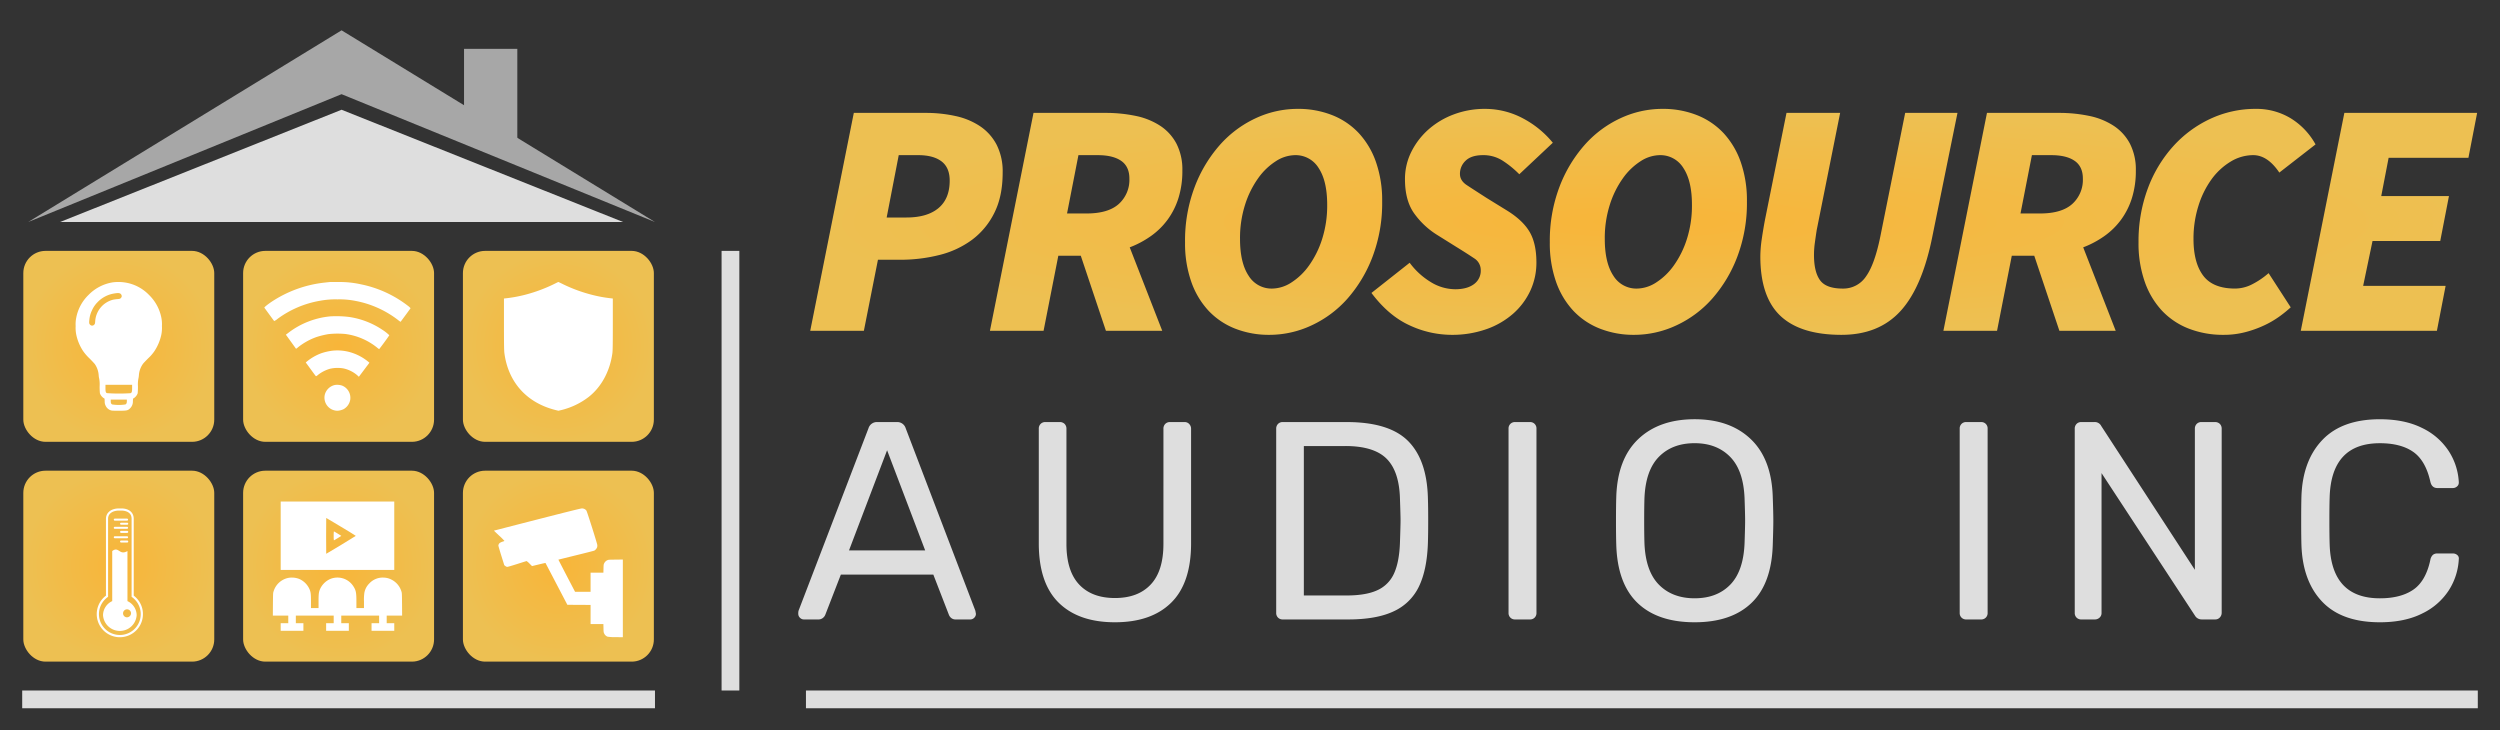 <svg xmlns="http://www.w3.org/2000/svg" xmlns:xlink="http://www.w3.org/1999/xlink" id="Component_3_1" data-name="Component 3 &#x2013; 1" width="1126" height="329" viewBox="0 0 1126 329"><rect x="0" y="0" width="1126" height="329" fill="#333333" stroke="none"/><defs><style>      .cls-1 {        fill: none;      }      .cls-2 {        fill: url(#radial-gradient);      }      .cls-3 {        fill: #fff;      }      .cls-4 {        fill: #dedede;      }      .cls-5 {        fill: #a7a7a7;      }    </style><radialGradient id="radial-gradient" cx="0.5" cy="0.5" r="0.5" gradientUnits="objectBoundingBox"><stop offset="0" stop-color="#f8b539"></stop><stop offset="1" stop-color="#edc052"></stop></radialGradient></defs><rect id="Rectangle_31" data-name="Rectangle 31" class="cls-1" width="1126" height="329"></rect><rect id="Rectangle_32" data-name="Rectangle 32" class="cls-2" width="86" height="86" rx="10" transform="translate(10.5 113)"></rect><rect id="Rectangle_33" data-name="Rectangle 33" class="cls-2" width="86" height="86" rx="10" transform="translate(109.5 113)"></rect><rect id="Rectangle_34" data-name="Rectangle 34" class="cls-2" width="86" height="86" rx="10" transform="translate(208.5 113)"></rect><rect id="Rectangle_35" data-name="Rectangle 35" class="cls-2" width="86" height="86" rx="10" transform="translate(10.5 212)"></rect><rect id="Rectangle_36" data-name="Rectangle 36" class="cls-2" width="86" height="86" rx="10" transform="translate(109.5 212)"></rect><rect id="Rectangle_37" data-name="Rectangle 37" class="cls-2" width="86" height="86" rx="10" transform="translate(208.5 212)"></rect><g id="_011-cinema" data-name="011-cinema" transform="translate(122.988 737.899)"><path id="Path_3296" data-name="Path 3296" class="cls-3" d="M31-496.6v15.4H82.154V-512H31Zm27.191-4.035c3.649,2.183,6.627,4.024,6.627,4.092,0,.091-13.152,8.071-13.311,8.071-.023,0-.045-3.638-.045-8.071s.023-8.071.045-8.071S54.542-502.826,58.191-500.632Z" transform="translate(-27.565)"></path><path id="Path_3297" data-name="Path 3297" class="cls-3" d="M241-391.78a11.483,11.483,0,0,0,.091,2.023c.25-.091,3.319-1.967,3.319-2.023s-3.069-1.932-3.319-2.023A11.482,11.482,0,0,0,241-391.78Z" transform="translate(-213.693 -104.76)"></path><path id="Path_3298" data-name="Path 3298" class="cls-3" d="M6.846-210.755a8.753,8.753,0,0,0-6.6,6.025c-.261.773-.261.921-.307,5.877L-.1-193.76H6.846v3.41H3.435v3.41H13.666v-3.41h-3.41v-3.41H27.307v3.41H23.9v3.41H34.128v-3.41h-3.41v-3.41H47.769v3.41h-3.41v3.41H54.589v-3.41h-3.41v-3.41h6.946l-.034-5.093c-.045-4.945-.045-5.1-.307-5.877A8.774,8.774,0,0,0,53.293-210a7.96,7.96,0,0,0-3.365-.887,8.234,8.234,0,0,0-6.593,2.649,7.8,7.8,0,0,0-2.205,4.161,21.517,21.517,0,0,0-.182,3.9v3.012h-3.41v-3.012c0-4-.216-5.036-1.421-6.877a8.5,8.5,0,0,0-10.424-3.183,9,9,0,0,0-4.57,4.615c-.534,1.307-.637,2.183-.637,5.445v3.012h-3.41v-3.012c0-3.285-.1-4.161-.648-5.456a8.956,8.956,0,0,0-4.672-4.661A9.082,9.082,0,0,0,6.846-210.755Z" transform="translate(0 -266.858)"></path></g><g id="_003-bulb" data-name="003-bulb" transform="translate(-66.534 614.774)"><path id="Path_3301" data-name="Path 3301" class="cls-3" d="M117.4-487.615a19.534,19.534,0,0,0-11.005,5.69,19.319,19.319,0,0,0-5.5,10.13,14.746,14.746,0,0,0-.288,3.877,15.534,15.534,0,0,0,.275,3.877,21.235,21.235,0,0,0,3.164,7.5,21.711,21.711,0,0,0,2.826,3.227c1.113,1.126,2.2,2.276,2.4,2.564a10.112,10.112,0,0,1,1.713,5.027,9.791,9.791,0,0,0,.25,1.613,14.153,14.153,0,0,1,.175,3.252,28.549,28.549,0,0,0,.125,3.227,4.329,4.329,0,0,0,1.526,2.039l.563.375.063,1.213a3.917,3.917,0,0,0,.463,2.026,3.829,3.829,0,0,0,2.139,1.963c.563.213.975.238,3.752.238,3.627,0,4.064-.088,5.065-1.076A4.219,4.219,0,0,0,126.388-434l.063-1.213.563-.375a4.329,4.329,0,0,0,1.526-2.039,28.555,28.555,0,0,0,.125-3.227,14.154,14.154,0,0,1,.175-3.252,9.791,9.791,0,0,0,.25-1.613,9.935,9.935,0,0,1,1.876-5.228c.238-.313,1.3-1.438,2.364-2.489a19.23,19.23,0,0,0,2.7-3.1,21.431,21.431,0,0,0,3.164-7.5,15.535,15.535,0,0,0,.275-3.877,15.018,15.018,0,0,0-.275-3.839,19.506,19.506,0,0,0-5.528-10.167,19.049,19.049,0,0,0-9.817-5.44A19.765,19.765,0,0,0,117.4-487.615Zm3.2,5.015a1.408,1.408,0,0,1,.75,1.413,1.643,1.643,0,0,1-.425.688c-.325.313-.5.363-1.6.45a15.748,15.748,0,0,0-1.863.263,10.7,10.7,0,0,0-8.041,9.58c-.088,1.226-.125,1.326-.488,1.688a1.218,1.218,0,0,1-1.776.038c-.488-.463-.538-.813-.375-2.289a12.238,12.238,0,0,1,1.188-4.24,11.977,11.977,0,0,1,2.376-3.527,13.276,13.276,0,0,1,7-3.939C119.172-482.825,120.047-482.863,120.6-482.6Zm5.44,42.608c0,1.626-.125,2.064-.688,2.314a80.079,80.079,0,0,1-10.68-.025c-.525-.275-.638-.688-.638-2.3v-1.463h12.006Zm-2.376,5.9c0,.825-.163,1.2-.625,1.476a19.328,19.328,0,0,1-6,0c-.463-.275-.625-.65-.625-1.476v-.688h7.254Z" transform="translate(0)"></path></g><g id="_004-wifi" data-name="004-wifi" transform="translate(118.262 607.55)"><path id="Path_3302" data-name="Path 3302" class="cls-3" d="M30.377-480.53c-.323.026-1.419.144-2.451.261a53.764,53.764,0,0,0-24.255,8.9C1.8-470.061.677-469.108.819-468.938c.052.078,1.058,1.436,2.206,3.016S5.167-463,5.218-462.946a5.67,5.67,0,0,0,1.522-.979,44.893,44.893,0,0,1,19.275-8.185,37.259,37.259,0,0,1,7.715-.6,36.662,36.662,0,0,1,8,.666,44.973,44.973,0,0,1,19.391,8.707,5.8,5.8,0,0,0,1.045.731c.426-.548,4.49-6.07,4.5-6.136a9.277,9.277,0,0,0-1.316-1.162,51.274,51.274,0,0,0-21.107-9.6,43.68,43.68,0,0,0-9.741-1.031C32.557-480.557,30.7-480.557,30.377-480.53Z" transform="translate(0)"></path><path id="Path_3303" data-name="Path 3303" class="cls-3" d="M94.991-360.595a36.685,36.685,0,0,0-18.463,7.1L75-352.331l.3.4c.167.222,1.181,1.632,2.273,3.146s1.99,2.768,2,2.794a5.662,5.662,0,0,0,.976-.731,28.727,28.727,0,0,1,8.256-4.569,38.123,38.123,0,0,1,5.354-1.305,37.421,37.421,0,0,1,7.742-.052,28.818,28.818,0,0,1,14.175,6.11,6.805,6.805,0,0,0,.924.692c.128,0,4.635-6.136,4.584-6.266a20.548,20.548,0,0,0-3.056-2.4,36.385,36.385,0,0,0-15.086-5.822A47.217,47.217,0,0,0,94.991-360.595Z" transform="translate(-64.508 -104.463)"></path><path id="Path_3304" data-name="Path 3304" class="cls-3" d="M158.558-240.721a25.837,25.837,0,0,0-5.013,1.162,22.738,22.738,0,0,0-6.423,3.694l-.522.444,2.141,2.924c1.162,1.606,2.219,3.029,2.337,3.146.2.2.287.157,1.253-.64a15.676,15.676,0,0,1,5.222-2.6,15.329,15.329,0,0,1,6.07-.144,14.188,14.188,0,0,1,6.083,3l.822.757,2.376-3.159,2.376-3.172-.509-.431a22.67,22.67,0,0,0-7.036-3.943A20.938,20.938,0,0,0,158.558-240.721Z" transform="translate(-127.152 -208.873)"></path><path id="Path_3305" data-name="Path 3305" class="cls-3" d="M215.861-120.444a6.014,6.014,0,0,0-4.6,4.308,5.891,5.891,0,0,0,5.718,7.311,7.326,7.326,0,0,0,2.807-.757A6.076,6.076,0,0,0,222.7-113.8a5.929,5.929,0,0,0-3.721-6.371A7.2,7.2,0,0,0,215.861-120.444Z" transform="translate(-183.213 -313.724)"></path></g><g id="_006-warrior-shield" data-name="006-warrior-shield" transform="translate(143.985 587.502)"><path id="Path_3306" data-name="Path 3306" class="cls-3" d="M105.389-459.482a68.641,68.641,0,0,1-12.782,4.719,61.941,61.941,0,0,1-9,1.644l-.609.071v11.577c0,9.154.043,11.889.2,13.065,1.757,13.079,10.033,22.29,22.942,25.564l1.375.34,1.105-.255a32.985,32.985,0,0,0,12.668-6.065c5.668-4.52,9.452-11.563,10.543-19.584.156-1.176.2-3.911.2-13.065v-11.577l-.6-.071a60.4,60.4,0,0,1-9.027-1.658,67.907,67.907,0,0,1-12.626-4.634c-1.2-.6-2.225-1.077-2.267-1.091S106.523-460.048,105.389-459.482Z"></path></g><g id="_010-cctv_1" data-name="010-cctv_1" transform="translate(221.978 739.902)"><path id="Path_3308" data-name="Path 3308" class="cls-3" d="M19.973-505.92C9.283-503.174.511-500.916.5-500.9s1.067,1.055,2.394,2.3a26.872,26.872,0,0,1,2.338,2.338,2.292,2.292,0,0,1-.533.216c-1.112.34-1.725.692-1.975,1.135a2.093,2.093,0,0,0-.238.749c.011.182.613,2.247,1.339,4.585l1.328,4.244.488.374a1.459,1.459,0,0,0,.9.375c.216,0,2.224-.59,4.46-1.305s4.131-1.305,4.21-1.305a7.615,7.615,0,0,1,1.294,1.123l1.135,1.135,3.007-.726c1.657-.4,3.03-.7,3.053-.681s2.247,4.267,4.948,9.442l4.914,9.4,5.231.034,5.231.023v8.625h5.765l.045,1.838c.034,1.748.045,1.884.352,2.485a2.691,2.691,0,0,0,1.5,1.362,20.484,20.484,0,0,0,3.609.193l3.257.045v-35l-3.257.045c-3.223.034-3.28.034-3.824.318a2.915,2.915,0,0,0-1.35,1.407c-.216.409-.25.692-.284,2.3l-.045,1.85H44.019v8.624h-6.99l-3.768-7.229c-2.065-3.983-3.745-7.24-3.734-7.251s3.586-.9,7.955-1.975,8.068-2.009,8.227-2.1a3.059,3.059,0,0,0,1.271-1.555,2.948,2.948,0,0,0,.057-1c-.1-.862-4.573-14.979-4.891-15.456a2.469,2.469,0,0,0-2.065-.987C39.6-510.9,33.987-509.506,19.973-505.92Z"></path></g><rect id="Rectangle_38" data-name="Rectangle 38" class="cls-4" width="285" height="8" transform="translate(10 311)"></rect><rect id="Rectangle_39" data-name="Rectangle 39" class="cls-4" width="8" height="198" transform="translate(325 113)"></rect><rect id="Rectangle_40" data-name="Rectangle 40" class="cls-4" width="753" height="8" transform="translate(363 311)"></rect><path id="Path_3312" data-name="Path 3312" class="cls-2" d="M3.926,0l19.63-98.15H55.87a61.506,61.506,0,0,1,13.59,1.434A32.059,32.059,0,0,1,80.483-92.11a22.665,22.665,0,0,1,7.4,8.305A26.508,26.508,0,0,1,90.6-71.272q0,10.721-3.775,18.2A33.72,33.72,0,0,1,76.708-40.921a41.651,41.651,0,0,1-14.722,6.8,71.669,71.669,0,0,1-17.591,2.114H34.428L28.086,0ZM38.354-51.038h8.909q9.362,0,14.42-4.228t5.058-12.382q0-5.889-3.7-8.683T52.548-79.124H43.79ZM84.862,0l19.63-98.15h32.314a65.565,65.565,0,0,1,13.741,1.359,31.894,31.894,0,0,1,11.023,4.454,21.747,21.747,0,0,1,7.324,8.078,25.5,25.5,0,0,1,2.643,12.08A40.843,40.843,0,0,1,169.8-59.871a33.237,33.237,0,0,1-4.908,9.815,32.921,32.921,0,0,1-7.55,7.4,43.023,43.023,0,0,1-9.513,5.059L162.476,0H137.108L125.783-33.824H115.666L109.022,0Zm34.73-52.85h8.758q9.815,0,14.571-4.3a14.632,14.632,0,0,0,4.757-11.4q0-5.436-3.7-8t-10.495-2.567h-8.758ZM210.8,1.812A41.514,41.514,0,0,1,195.318-.982a33.059,33.059,0,0,1-12-8.078,36.964,36.964,0,0,1-7.777-13.062,52.3,52.3,0,0,1-2.794-17.742,68.227,68.227,0,0,1,4.3-24.84,61.385,61.385,0,0,1,11.325-18.951,49.332,49.332,0,0,1,16.157-12.08,44.631,44.631,0,0,1,18.951-4.228,41.514,41.514,0,0,1,15.477,2.794,33.059,33.059,0,0,1,12,8.078,36.965,36.965,0,0,1,7.776,13.062,52.3,52.3,0,0,1,2.793,17.742,68.227,68.227,0,0,1-4.3,24.84A61.385,61.385,0,0,1,245.9-14.5a49.1,49.1,0,0,1-16.233,12.08A44.8,44.8,0,0,1,210.8,1.812ZM212-19.026a16.271,16.271,0,0,0,8.607-2.718,28.822,28.822,0,0,0,8-7.7A42.571,42.571,0,0,0,234.5-41.374a49.486,49.486,0,0,0,2.265-15.4q0-10.721-3.85-16.535a12.107,12.107,0,0,0-10.645-5.813,16.271,16.271,0,0,0-8.607,2.718,28.822,28.822,0,0,0-8,7.7,42.571,42.571,0,0,0-5.889,11.929,49.486,49.486,0,0,0-2.265,15.4q0,10.721,3.85,16.534A12.107,12.107,0,0,0,212-19.026ZM292.638,1.812a45,45,0,0,1-18.8-4.3Q264.4-6.8,256.7-17.063l17.214-13.59a33.084,33.084,0,0,0,9.362,8.607,21.17,21.17,0,0,0,11.174,3.322q5.285,0,8.38-2.265a7.407,7.407,0,0,0,3.1-6.342,6.207,6.207,0,0,0-3.02-5.361q-3.02-2.038-8.154-5.209L286.3-43.186A36.1,36.1,0,0,1,275.651-53.3q-3.85-5.738-3.85-14.949a27.3,27.3,0,0,1,2.869-12.382,33.246,33.246,0,0,1,7.7-10.042,36.3,36.3,0,0,1,11.4-6.795,39.478,39.478,0,0,1,14.118-2.492,36.241,36.241,0,0,1,16.535,4,43.773,43.773,0,0,1,13.967,11.25l-15.1,14.194a43.814,43.814,0,0,0-7.625-6.191,16,16,0,0,0-8.683-2.416q-5.285,0-7.852,2.492a8.02,8.02,0,0,0-2.567,5.965q0,3.02,3.1,5.058t8.984,5.814l9.06,5.587q7.1,4.379,10.193,9.588t3.1,13.817a29.9,29.9,0,0,1-2.718,12.684,31.434,31.434,0,0,1-7.7,10.343,36.533,36.533,0,0,1-12.08,7.022A46.359,46.359,0,0,1,292.638,1.812Zm82.446,0A41.514,41.514,0,0,1,359.606-.982a33.059,33.059,0,0,1-12-8.078,36.965,36.965,0,0,1-7.776-13.062,52.3,52.3,0,0,1-2.794-17.742,68.227,68.227,0,0,1,4.3-24.84A61.385,61.385,0,0,1,352.66-83.654a49.332,49.332,0,0,1,16.157-12.08,44.631,44.631,0,0,1,18.95-4.228,41.514,41.514,0,0,1,15.478,2.794,33.059,33.059,0,0,1,12,8.078,36.965,36.965,0,0,1,7.776,13.062,52.3,52.3,0,0,1,2.793,17.742,68.227,68.227,0,0,1-4.3,24.84A61.384,61.384,0,0,1,410.191-14.5a49.1,49.1,0,0,1-16.233,12.08A44.8,44.8,0,0,1,375.084,1.812Zm1.208-20.838a16.272,16.272,0,0,0,8.607-2.718,28.821,28.821,0,0,0,8-7.7,42.57,42.57,0,0,0,5.889-11.929,49.487,49.487,0,0,0,2.265-15.4q0-10.721-3.85-16.535a12.107,12.107,0,0,0-10.646-5.813,16.271,16.271,0,0,0-8.607,2.718,28.822,28.822,0,0,0-8,7.7,42.572,42.572,0,0,0-5.889,11.929,49.487,49.487,0,0,0-2.265,15.4q0,10.721,3.85,16.534A12.107,12.107,0,0,0,376.292-19.026Zm57.682-31.106,9.664-48.018H467.8L457.228-45.3q-.453,3.02-.831,5.738a39.472,39.472,0,0,0-.377,5.436q0,7.55,2.718,11.325t10.268,3.775a12.245,12.245,0,0,0,10.419-5.436q3.926-5.436,6.493-18.12L497.092-98.15h23.556L509.474-43.186q-4.53,23.254-14.345,34.126T468.4,1.812q-18.422,0-27.482-8.532t-9.06-26.8a56.221,56.221,0,0,1,.679-8.078Q433.219-46.206,433.974-50.132ZM514.306,0l19.63-98.15H566.25a65.566,65.566,0,0,1,13.741,1.359,31.9,31.9,0,0,1,11.023,4.454,21.747,21.747,0,0,1,7.324,8.078,25.5,25.5,0,0,1,2.642,12.08,40.844,40.844,0,0,1-1.736,12.307,33.236,33.236,0,0,1-4.908,9.815,32.919,32.919,0,0,1-7.55,7.4,43.024,43.024,0,0,1-9.513,5.059L591.92,0H566.552L555.227-33.824H545.11L538.466,0Zm34.73-52.85h8.758q9.815,0,14.571-4.3a14.632,14.632,0,0,0,4.757-11.4q0-5.436-3.7-8t-10.495-2.567H554.17ZM640.542,1.812a42.532,42.532,0,0,1-15.7-2.794,32.928,32.928,0,0,1-12.08-8.078,36.966,36.966,0,0,1-7.776-13.062,52.3,52.3,0,0,1-2.794-17.742,68.016,68.016,0,0,1,4.153-24.16,58.958,58.958,0,0,1,11.4-19.026,52.2,52.2,0,0,1,16.837-12.457,47.972,47.972,0,0,1,20.46-4.454,29.727,29.727,0,0,1,15.553,4.152,31.719,31.719,0,0,1,11.325,11.854L665.608-71.272q-5.285-7.852-11.778-7.852a19.542,19.542,0,0,0-10.193,2.945,29.412,29.412,0,0,0-8.607,8,41.088,41.088,0,0,0-5.889,12,48.948,48.948,0,0,0-2.189,14.8q0,10.721,4.379,16.534t14.345,5.813a16.966,16.966,0,0,0,7.776-1.963,36.246,36.246,0,0,0,7.323-4.983l9.966,15.4a55.2,55.2,0,0,1-5.134,4.152,42.518,42.518,0,0,1-6.87,4A49.062,49.062,0,0,1,650.281.6,38.248,38.248,0,0,1,640.542,1.812ZM675.272,0,694.9-98.15h59.8l-3.926,20.234H714.834L711.512-60.7h30.5l-3.926,20.234h-30.5l-4.228,20.234H740.5L736.578,0Z" transform="translate(361 149)"></path><path id="Path_3313" data-name="Path 3313" class="cls-4" d="M5.08,0A2.437,2.437,0,0,1,3.3-.762,2.437,2.437,0,0,1,2.54-2.54a5.111,5.111,0,0,1,.127-1.4l31.5-82.169A3.953,3.953,0,0,1,38.227-88.9h8.636a3.953,3.953,0,0,1,4.064,2.794L82.3-3.937l.254,1.4a2.437,2.437,0,0,1-.762,1.778A2.437,2.437,0,0,1,80.01,0H73.533a3.081,3.081,0,0,1-2.159-.7,3.533,3.533,0,0,1-1.016-1.461L63.373-20.193H21.717L14.732-2.159A3.358,3.358,0,0,1,13.653-.7a3.132,3.132,0,0,1-2.1.7ZM59.69-31.115,42.545-76.2,25.4-31.115ZM145.161,1.27q-16.383,0-25.336-8.826T110.871-34.29V-85.852a3,3,0,0,1,.826-2.223,2.839,2.839,0,0,1,2.1-.826h6.477a3,3,0,0,1,2.223.826,3,3,0,0,1,.826,2.223v51.816q0,12.192,5.715,18.288t16.129,6.1q10.414,0,16.129-6.1t5.715-18.288V-85.852a3,3,0,0,1,.826-2.223,2.839,2.839,0,0,1,2.1-.826h6.6a2.735,2.735,0,0,1,2.1.889,3.058,3.058,0,0,1,.826,2.159V-34.29q0,17.907-8.953,26.734T145.161,1.27ZM220.726,0a2.839,2.839,0,0,1-2.1-.826,2.839,2.839,0,0,1-.826-2.1V-85.852a3,3,0,0,1,.826-2.223,2.839,2.839,0,0,1,2.1-.826h28.829q19.177,0,27.686,8.573t8.89,25.845q.127,3.683.127,9.906t-.127,10.033q-.381,12.065-4,19.622A23.293,23.293,0,0,1,270.764-3.683Q263.017,0,250.19,0Zm28.829-10.8q8.763,0,13.906-2.413a14.914,14.914,0,0,0,7.493-7.684q2.349-5.27,2.6-14.16.254-7.62.254-9.525,0-2.032-.254-9.4-.254-12.573-5.969-18.351T248.92-78.105H230.251V-10.8ZM325.374,0a2.839,2.839,0,0,1-2.1-.826,2.839,2.839,0,0,1-.826-2.1V-85.979a2.839,2.839,0,0,1,.826-2.1,2.839,2.839,0,0,1,2.1-.826H332.1a2.839,2.839,0,0,1,2.1.826,2.839,2.839,0,0,1,.826,2.1V-2.921a2.839,2.839,0,0,1-.826,2.1A2.839,2.839,0,0,1,332.1,0Zm80.9,1.27q-16.637,0-25.717-8.7t-9.589-26.225q-.127-3.81-.127-10.8t.127-10.668q.508-17.145,9.906-26.1t25.4-8.953q15.875,0,25.273,8.953t9.906,26.1q.254,7.366.254,10.668,0,3.175-.254,10.8-.508,17.526-9.589,26.225T406.273,1.27Zm0-10.8q10.033,0,16-6.1t6.477-18.669q.254-7.62.254-10.16,0-2.794-.254-10.16-.508-12.573-6.541-18.669t-15.938-6.1q-10.033,0-16.066,6.1t-6.54,18.669q-.127,3.683-.127,10.16,0,6.35.127,10.16.508,12.573,6.54,18.669T406.273-9.525ZM528.574,0a2.839,2.839,0,0,1-2.1-.826,2.839,2.839,0,0,1-.826-2.1V-85.979a2.839,2.839,0,0,1,.826-2.1,2.839,2.839,0,0,1,2.1-.826H535.3a2.839,2.839,0,0,1,2.1.826,2.839,2.839,0,0,1,.826,2.1V-2.921a2.839,2.839,0,0,1-.826,2.1A2.839,2.839,0,0,1,535.3,0ZM580.39,0a2.839,2.839,0,0,1-2.1-.826,2.839,2.839,0,0,1-.826-2.1V-85.852a3,3,0,0,1,.826-2.223,2.839,2.839,0,0,1,2.1-.826h5.842a3.237,3.237,0,0,1,3.175,1.778l42.164,64.77v-63.5a3,3,0,0,1,.826-2.223,2.839,2.839,0,0,1,2.1-.826h6.1a3,3,0,0,1,2.222.826,3,3,0,0,1,.826,2.223v82.8a3.058,3.058,0,0,1-.826,2.159,2.735,2.735,0,0,1-2.1.889h-6.1a3.48,3.48,0,0,1-3.048-1.778L589.534-65.913V-2.921a2.735,2.735,0,0,1-.889,2.1A3.058,3.058,0,0,1,586.486,0ZM714.883,1.27q-17.018,0-25.844-9.144t-9.461-25.273q-.127-3.429-.127-11.176,0-7.874.127-11.43.635-16,9.525-25.209t25.781-9.207q11.3,0,19.177,4A29.342,29.342,0,0,1,746-75.692a28.443,28.443,0,0,1,4.445,13.843v.254a2.163,2.163,0,0,1-.826,1.715,2.781,2.781,0,0,1-1.841.7h-6.985q-2.54,0-3.175-2.921-2.159-9.525-7.747-13.4t-14.986-3.873q-21.844,0-22.606,24.257-.127,3.429-.127,10.541t.127,10.795q.762,24.257,22.606,24.257,9.4,0,15.049-3.873t7.684-13.4a4.125,4.125,0,0,1,1.143-2.286,3.072,3.072,0,0,1,2.032-.635h6.985a2.948,2.948,0,0,1,1.969.7,1.981,1.981,0,0,1,.7,1.841A28.624,28.624,0,0,1,746-13.208,29.342,29.342,0,0,1,734.06-2.73Q726.186,1.27,714.883,1.27Z" transform="translate(357 279)"></path><path id="Path_3310" data-name="Path 3310" class="cls-5" d="M-1254.321,28.026l141.161-86.344L-972,28.026l-141.161-57.581Z" transform="translate(1267 71.974)"></path><path id="Path_3311" data-name="Path 3311" class="cls-4" d="M-1254.322-7.745l126.815-50.573,126.815,50.573h-253.63Z" transform="translate(1281.346 107.745)"></path><rect id="Rectangle_41" data-name="Rectangle 41" class="cls-5" width="24" height="41" transform="translate(209 22)"></rect><g id="thermometer-temperature-control-tool-svgrepo-com" transform="translate(-141.134 229)"><path id="Path_3314" data-name="Path 3314" class="cls-3" d="M225.207,188.323V165.77c-3.717,2.181-3.839-2.3-6.861,0v22.553a7.072,7.072,0,0,0-4.145,6.326,7.591,7.591,0,0,0,15.151,0A7.071,7.071,0,0,0,225.207,188.323Zm-.3,7.3a1.8,1.8,0,1,1,1.915-1.795A1.858,1.858,0,0,1,224.91,195.618Z" transform="translate(-26.666 -146.58)"></path><path id="Path_3315" data-name="Path 3315" class="cls-3" d="M259.881,48.73h5.511a.459.459,0,1,0,0-.918h-5.511a.459.459,0,0,0,0,.918Z" transform="translate(-67.034 -43.22)"></path><path id="Path_3316" data-name="Path 3316" class="cls-3" d="M291.323,66.937h-2.755a.459.459,0,0,0,0,.918h2.755a.459.459,0,1,0,0-.918Z" transform="translate(-92.89 -60.508)"></path><path id="Path_3317" data-name="Path 3317" class="cls-3" d="M259.881,86.98h5.511a.459.459,0,1,0,0-.918h-5.511a.459.459,0,0,0,0,.918Z" transform="translate(-67.034 -77.796)"></path><path id="Path_3318" data-name="Path 3318" class="cls-3" d="M291.323,105.187h-2.755a.459.459,0,0,0,0,.918h2.755a.459.459,0,1,0,0-.918Z" transform="translate(-92.89 -95.084)"></path><path id="Path_3319" data-name="Path 3319" class="cls-3" d="M259.882,125.23h5.511a.459.459,0,0,0,0-.918h-5.511a.459.459,0,0,0,0,.918Z" transform="translate(-67.035 -111.79)"></path><path id="Path_3320" data-name="Path 3320" class="cls-3" d="M291.323,143.437h-2.755a.459.459,0,0,0,0,.918h2.755a.459.459,0,1,0,0-.918Z" transform="translate(-92.89 -128.988)"></path><path id="Path_3321" data-name="Path 3321" class="cls-3" d="M201.367,39.279V4.665c0-2.878-2.151-4.665-5.614-4.665H194.71c-3.5,0-5.856,1.875-5.856,4.665V39.279a10.409,10.409,0,1,0,12.513,0Zm-6.256,17.715a9.4,9.4,0,0,1-5.294-17.173V4.665c0-2.734,2.635-3.7,4.893-3.7h1.042c1.092,0,4.653.267,4.653,3.7V39.821a9.4,9.4,0,0,1-5.294,17.173Z" transform="translate(0 0)"></path></g></svg>